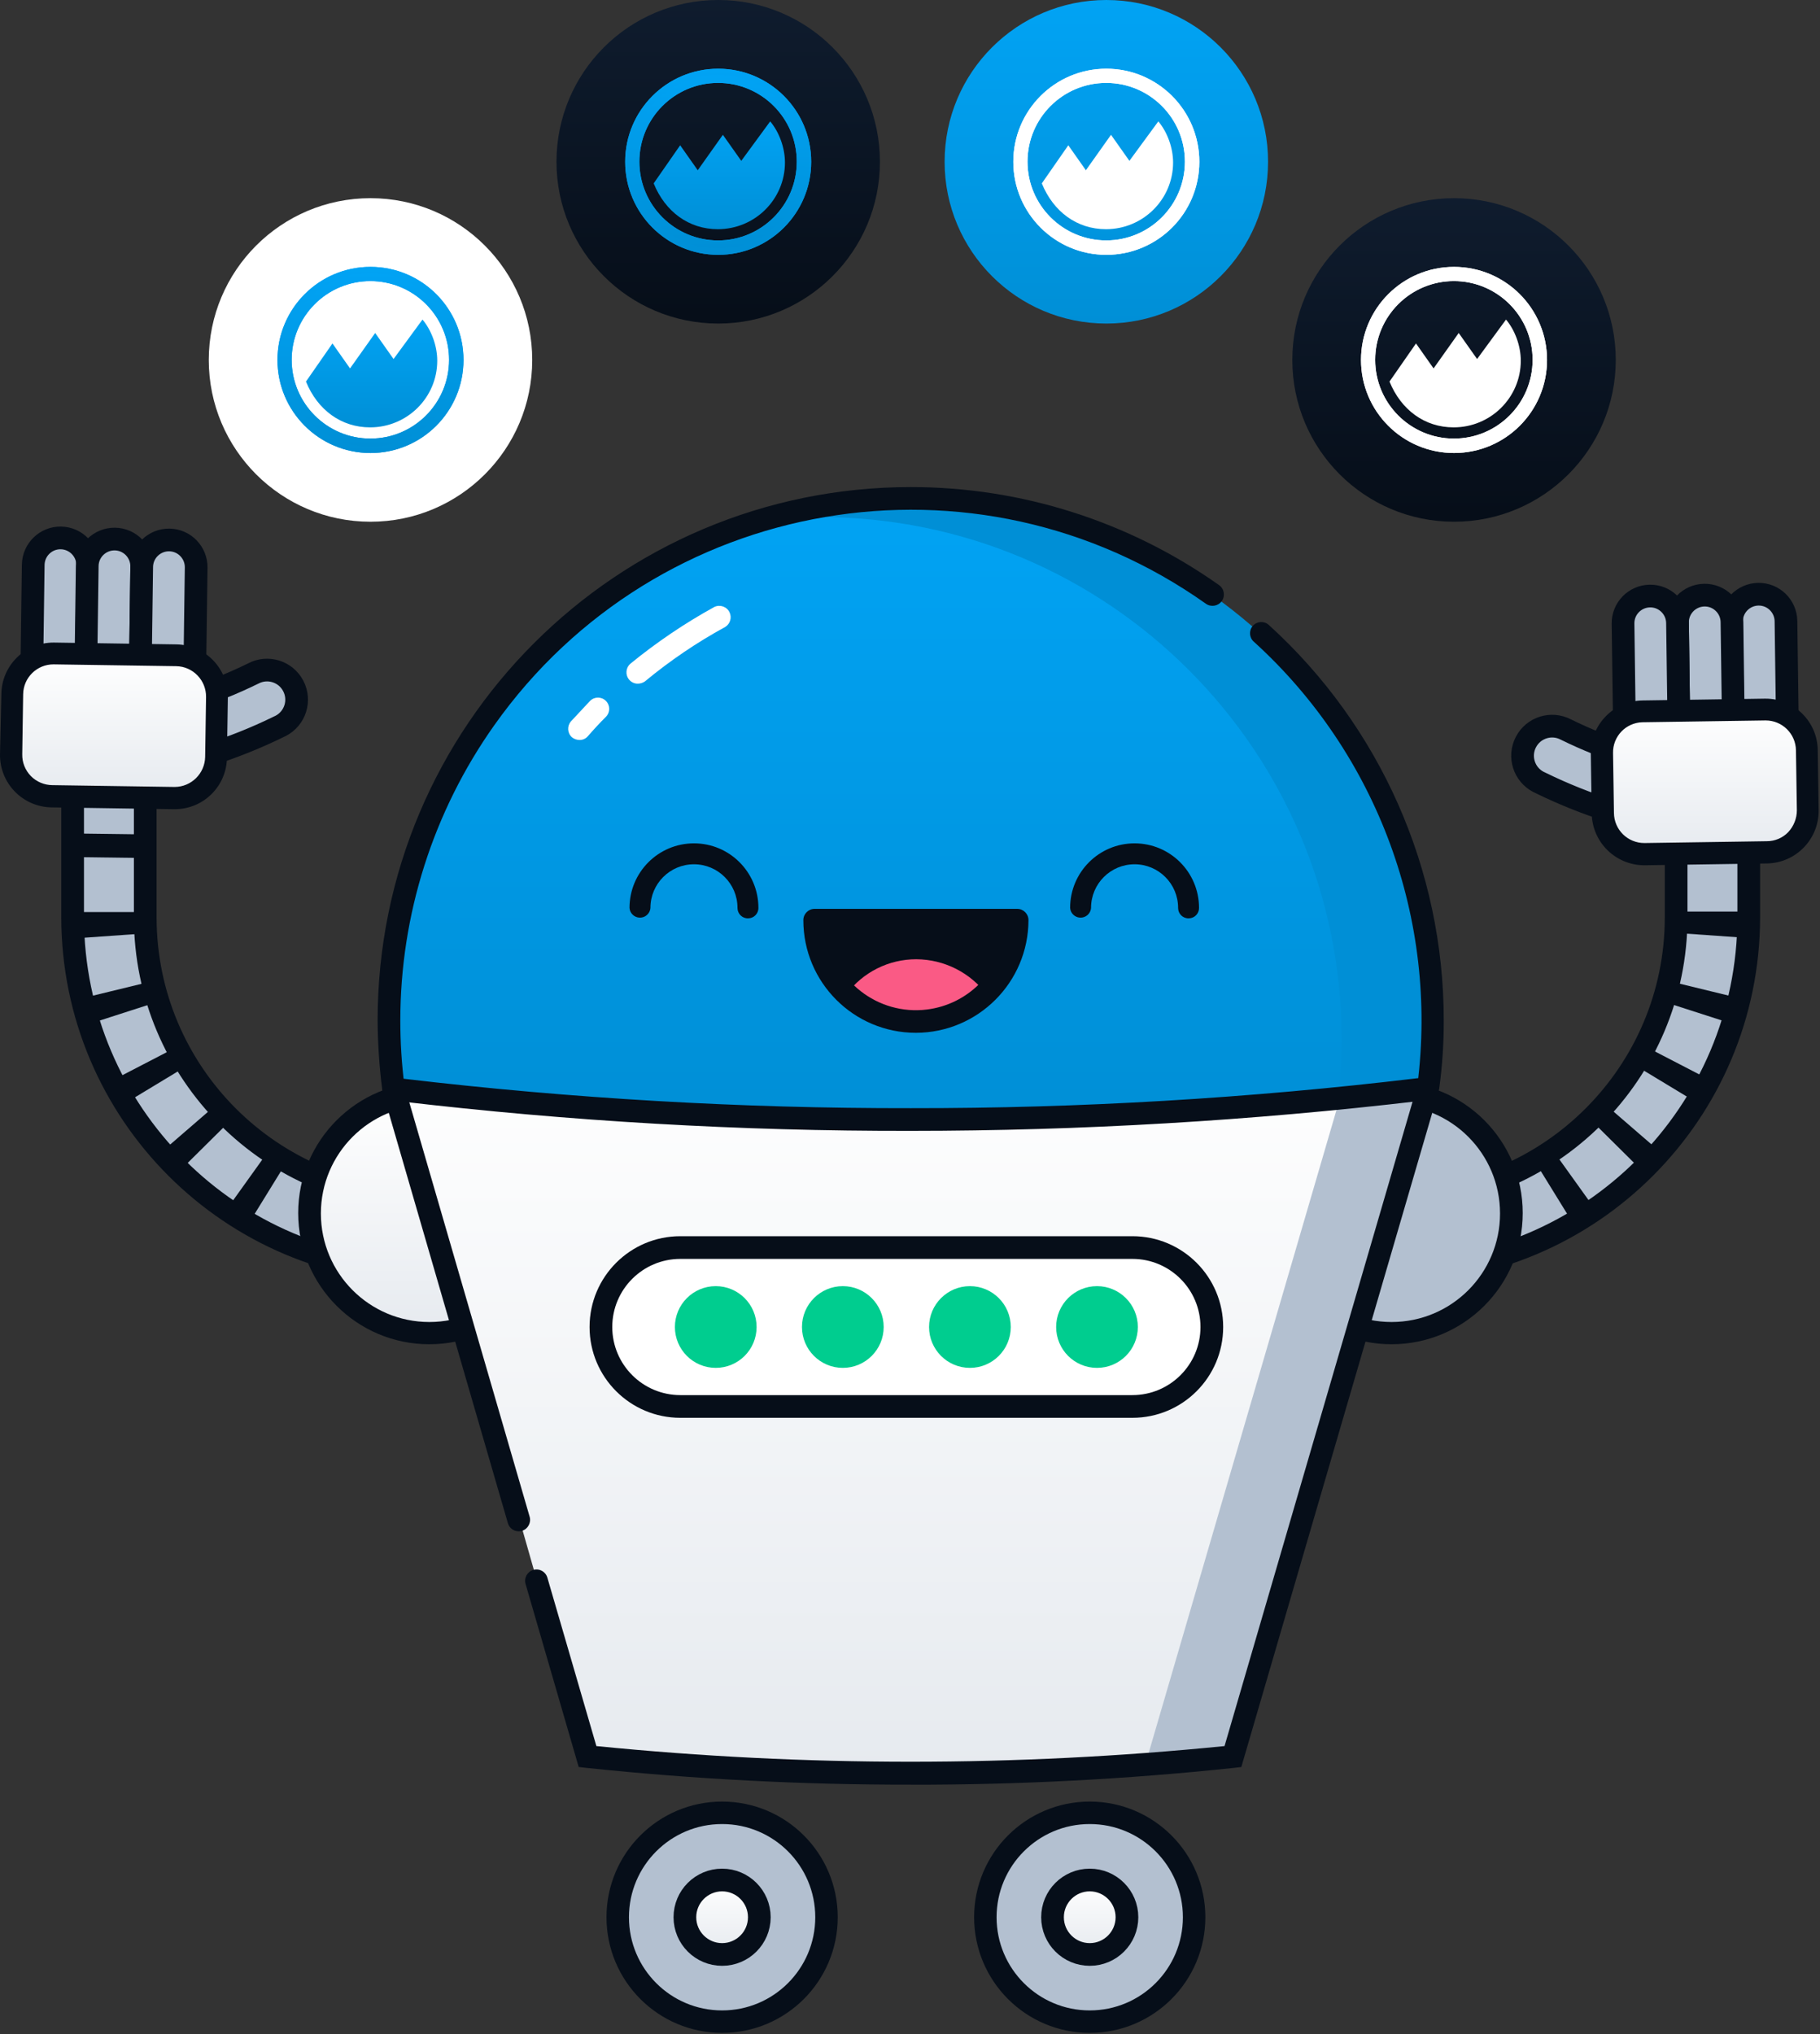 <svg width="401" height="448" viewBox="0 0 401 448" fill="none" xmlns="http://www.w3.org/2000/svg">
<rect x="0" y="0" width="401" height="448" fill="#333333" stroke="none"/>
<path d="M159.102 445.279C171.804 445.279 182.102 434.982 182.102 422.279C182.102 409.577 171.804 399.279 159.102 399.279C146.399 399.279 136.102 409.577 136.102 422.279C136.102 434.982 146.399 445.279 159.102 445.279Z" fill="#B3C0D0" stroke="#060E19" stroke-width="4.95" stroke-miterlimit="10" stroke-linecap="round"/>
<path d="M240.102 445.279C252.804 445.279 263.102 434.982 263.102 422.279C263.102 409.577 252.804 399.279 240.102 399.279C227.399 399.279 217.102 409.577 217.102 422.279C217.102 434.982 227.399 445.279 240.102 445.279Z" fill="#B3C0D0" stroke="#060E19" stroke-width="4.95" stroke-miterlimit="10" stroke-linecap="round"/>
<path d="M159.101 430.48C163.63 430.48 167.301 426.809 167.301 422.28C167.301 417.751 163.63 414.08 159.101 414.08C154.573 414.08 150.901 417.751 150.901 422.28C150.901 426.809 154.573 430.48 159.101 430.48Z" fill="url(#paint0_linear_1084_947)" stroke="#060E19" stroke-width="5" stroke-miterlimit="10"/>
<path d="M240.101 430.48C244.63 430.48 248.301 426.809 248.301 422.28C248.301 417.751 244.63 414.08 240.101 414.08C235.573 414.08 231.901 417.751 231.901 422.28C231.901 426.809 235.573 430.48 240.101 430.48Z" fill="url(#paint1_linear_1084_947)" stroke="#060E19" stroke-width="5" stroke-miterlimit="10"/>
<path d="M111.702 264.079H94.002C59.772 264.049 32.032 236.309 32.002 202.079V170.779H16.002V202.079C16.062 245.139 50.942 280.019 94.002 280.079H111.702V264.079Z" fill="#B3C0D0" stroke="#060E19" stroke-width="5" stroke-miterlimit="10"/>
<path d="M90.801 281.18C88.891 281.05 86.991 280.81 85.101 280.48L87.401 264.98C88.901 265.18 90.501 265.38 92.001 265.48L90.801 281.18ZM72.101 277.48C70.301 276.88 68.401 276.18 66.701 275.48L72.601 260.98C74.001 261.58 75.501 262.08 77.001 262.58L72.101 277.48ZM54.801 269.48C53.201 268.48 51.601 267.38 50.001 266.28L59.101 253.58C60.401 254.48 61.701 255.38 63.001 256.18L54.801 269.48ZM39.901 257.58C38.501 256.18 37.201 254.78 36.001 253.38L47.801 243.18C48.801 244.38 49.901 245.48 51.001 246.58L39.901 257.58ZM28.101 242.68C27.071 241.07 26.141 239.4 25.301 237.68L39.201 230.48C39.901 231.88 40.701 233.18 41.501 234.58L28.101 242.68ZM20.101 225.38C19.501 223.58 19.001 221.68 18.501 219.78L33.701 216.08C34.101 217.58 34.501 219.08 35.001 220.58L20.101 225.38ZM16.501 206.68C16.401 204.78 16.301 202.78 16.301 200.88H31.901C31.901 202.38 32.001 203.98 32.101 205.58L16.501 206.68ZM32.001 188.98L16.401 188.78L16.501 183.58L32.101 183.78L32.001 188.98Z" fill="#060E19"/>
<path d="M289.602 264.079H307.302C341.532 264.049 369.272 236.309 369.302 202.079V170.779H385.302V202.079C385.242 245.139 350.362 280.019 307.302 280.079H289.602V264.079Z" fill="#B3C0D0" stroke="#060E19" stroke-width="5" stroke-miterlimit="10"/>
<path d="M309.401 265.58C310.901 265.48 312.501 265.28 314.001 265.08L316.301 280.58C314.401 280.88 312.501 281.08 310.601 281.28L309.401 265.58ZM324.501 262.58C326.001 262.08 327.401 261.58 328.901 260.98L334.801 275.48C333.001 276.18 331.201 276.88 329.401 277.48L324.501 262.58ZM338.401 256.18C339.701 255.38 341.001 254.48 342.301 253.58L351.401 266.28C349.801 267.38 348.201 268.48 346.601 269.48L338.401 256.18ZM350.401 246.58C351.501 245.48 352.601 244.38 353.601 243.18L365.401 253.38C364.101 254.78 362.801 256.28 361.501 257.58L350.401 246.58ZM360.001 234.48C360.801 233.18 361.601 231.78 362.301 230.38L376.201 237.58C375.301 239.28 374.401 240.98 373.401 242.58L360.001 234.48ZM366.401 220.58C366.901 219.08 367.301 217.58 367.701 216.08L382.901 219.78C382.401 221.68 381.901 223.48 381.301 225.38L366.401 220.58ZM369.301 205.48C369.401 203.98 369.501 202.38 369.501 200.78H385.101C385.101 202.68 385.001 204.68 384.901 206.58L369.301 205.48ZM369.301 183.78L384.901 183.58L385.001 188.78L369.401 188.98L369.301 183.78Z" fill="#060E19"/>
<path d="M379.701 183.18C383.291 183.18 386.201 180.27 386.201 176.68C386.201 173.09 383.291 170.18 379.701 170.18C379.401 170.18 363.701 169.88 345.001 160.68C341.811 159.01 337.881 160.24 336.211 163.43C334.541 166.62 335.771 170.55 338.961 172.22C339.071 172.28 339.181 172.33 339.301 172.38C360.901 182.98 378.901 183.18 379.601 183.18H379.701Z" fill="#B3C0D0" stroke="#060E19" stroke-width="5" stroke-miterlimit="10"/>
<path d="M388.201 186.88C391.511 186.83 394.151 184.09 394.101 180.78L393.501 136.78C393.441 133.47 390.711 130.82 387.401 130.88C384.091 130.94 381.441 133.67 381.501 136.98L382.101 180.98C382.151 184.29 384.891 186.93 388.201 186.88Z" fill="#B3C0D0" stroke="#060E19" stroke-width="5" stroke-miterlimit="10"/>
<path d="M376.302 187.08C379.612 187.03 382.252 184.29 382.202 180.98L381.602 136.98C381.542 133.67 378.812 131.02 375.502 131.08C372.192 131.14 369.542 133.87 369.602 137.18L370.202 181.18C370.252 184.49 372.992 187.13 376.302 187.08Z" fill="#B3C0D0" stroke="#060E19" stroke-width="5" stroke-miterlimit="10"/>
<path d="M364.302 187.28C367.612 187.23 370.252 184.49 370.202 181.18L369.602 137.18C369.542 133.87 366.812 131.22 363.502 131.28C360.192 131.34 357.542 134.07 357.602 137.38L358.202 181.38C358.252 184.69 360.992 187.33 364.302 187.28Z" fill="#B3C0D0" stroke="#060E19" stroke-width="5" stroke-miterlimit="10"/>
<path d="M362.302 188.18C357.332 188.24 353.262 184.25 353.202 179.28C353.202 179.25 353.202 179.21 353.202 179.18L353.002 165.98C353.002 163.56 353.932 161.23 355.602 159.48C357.282 157.74 359.582 156.73 362.002 156.68L389.002 156.28C393.972 156.22 398.042 160.21 398.102 165.18C398.102 165.21 398.102 165.25 398.102 165.28L398.302 178.48C398.352 183.52 394.342 187.66 389.302 187.78L362.302 188.18Z" fill="url(#paint2_linear_1084_947)"/>
<path d="M389.002 158.68C392.672 158.67 395.662 161.61 395.702 165.28L395.901 178.48C395.901 180.26 395.212 181.98 394.002 183.28C392.772 184.56 391.071 185.28 389.301 185.28L362.401 185.68H362.301C358.631 185.69 355.642 182.75 355.602 179.08L355.401 165.88C355.311 162.21 358.212 159.17 361.882 159.08C361.922 159.08 361.962 159.08 362.002 159.08L389.002 158.68ZM389.002 153.88H388.801L361.901 154.28C355.531 154.38 350.442 159.61 350.502 165.98L350.702 179.18C350.812 185.47 355.912 190.52 362.202 190.58H362.401L389.301 190.18C395.671 190.08 400.762 184.85 400.702 178.48L400.502 165.28C400.462 158.96 395.322 153.87 389.002 153.88Z" fill="#060E19"/>
<path d="M94.601 293.68C109.181 293.68 121.001 281.86 121.001 267.28C121.001 252.7 109.181 240.88 94.601 240.88C80.021 240.88 68.201 252.7 68.201 267.28C68.201 281.86 80.021 293.68 94.601 293.68Z" fill="url(#paint3_linear_1084_947)"/>
<path d="M94.601 296.079C78.641 296.079 65.701 283.139 65.701 267.179C65.701 251.219 78.641 238.279 94.601 238.279C110.561 238.279 123.501 251.219 123.501 267.179C123.501 283.139 110.561 296.069 94.601 296.079ZM94.601 243.379C81.401 243.379 70.701 254.079 70.701 267.279C70.701 280.479 81.401 291.179 94.601 291.179C107.801 291.179 118.501 280.479 118.501 267.279C118.501 254.079 107.801 243.379 94.601 243.379Z" fill="#060E19"/>
<path d="M306.601 293.68C321.181 293.68 333.001 281.86 333.001 267.28C333.001 252.7 321.181 240.88 306.601 240.88C292.021 240.88 280.201 252.7 280.201 267.28C280.201 281.86 292.021 293.68 306.601 293.68Z" fill="#B3C0D0"/>
<path d="M306.601 296.079C290.641 296.079 277.701 283.139 277.701 267.179C277.701 251.219 290.641 238.279 306.601 238.279C322.561 238.279 335.501 251.219 335.501 267.179C335.501 283.139 322.561 296.069 306.601 296.079ZM306.601 243.379C293.401 243.379 282.701 254.079 282.701 267.279C282.701 280.479 293.401 291.179 306.601 291.179C319.801 291.179 330.501 280.479 330.501 267.279C330.501 254.079 319.801 243.379 306.601 243.379Z" fill="#060E19"/>
<path d="M306.802 229.18H94.602C90.182 229.18 86.602 232.76 86.602 237.18L129.402 386.98C153.092 389.42 176.892 390.62 200.702 390.58C224.412 390.57 248.112 389.36 271.702 386.98L314.802 237.18C314.802 232.76 311.222 229.18 306.802 229.18Z" fill="url(#paint4_linear_1084_947)"/>
<path d="M294.701 243.68L252.301 388.78C258.801 388.28 265.301 387.78 271.601 387.08L314.701 239.68L294.701 243.68Z" fill="#B3C0D0"/>
<path d="M200.301 109.88C136.791 109.88 85.301 161.37 85.301 224.88C85.301 229.83 85.601 234.77 86.201 239.68C124.061 244.31 162.161 246.62 200.301 246.58C238.441 246.62 276.541 244.31 314.401 239.68C315.001 234.77 315.311 229.83 315.301 224.88C315.301 161.37 263.811 109.88 200.301 109.88Z" fill="url(#paint5_linear_1084_947)"/>
<path d="M314.702 239.68C315.302 234.77 315.612 229.83 315.602 224.88C315.602 161.37 264.112 109.88 200.602 109.88C189.562 109.86 178.582 111.44 168.002 114.58C172.102 114.18 176.302 113.88 180.602 113.88C244.112 113.88 295.602 165.37 295.602 228.88C295.602 233.83 295.302 238.77 294.702 243.68L314.702 239.68Z" fill="#008FD6"/>
<path d="M127.702 162.98C127.082 162.98 126.482 162.77 126.002 162.38C124.992 161.46 124.912 159.91 125.802 158.88L130.002 154.38C130.972 153.41 132.532 153.41 133.502 154.38C134.472 155.35 134.472 156.91 133.502 157.88C132.102 159.28 130.802 160.68 129.502 162.18C129.052 162.7 128.392 162.99 127.702 162.98Z" fill="white"/>
<path d="M140.502 150.58C139.762 150.58 139.072 150.25 138.602 149.68C137.732 148.63 137.862 147.07 138.902 146.18C144.672 141.46 150.872 137.27 157.402 133.68C158.652 133.09 160.152 133.62 160.742 134.87C161.292 136.02 160.882 137.4 159.802 138.08C153.532 141.5 147.602 145.52 142.102 150.08C141.632 150.41 141.072 150.58 140.502 150.58Z" fill="white"/>
<path d="M200.701 393.081C176.821 393.111 152.951 391.881 129.201 389.381L127.501 389.181L115.801 348.881C115.411 347.551 116.171 346.171 117.501 345.781C118.831 345.391 120.211 346.151 120.601 347.481L131.401 384.581C177.421 389.181 223.781 389.181 269.801 384.581L312.301 238.981C316.941 202.521 303.501 166.091 276.301 141.381C275.251 140.501 275.121 138.931 276.001 137.891C276.881 136.841 278.451 136.711 279.491 137.591C279.531 137.621 279.561 137.651 279.601 137.691C304.121 159.971 318.101 191.561 318.101 224.691C318.121 229.741 317.781 234.791 317.101 239.791L317.001 240.191L273.501 389.191L271.801 389.391C248.181 391.891 224.451 393.121 200.701 393.091V393.081Z" fill="#060E19"/>
<path d="M114.301 337.279C113.181 337.289 112.201 336.549 111.901 335.479L84.201 240.079V239.879C83.571 234.869 83.231 229.829 83.201 224.779C83.201 159.879 135.831 107.279 200.721 107.279C225.031 107.279 248.751 114.829 268.601 128.879C269.731 129.679 270.001 131.249 269.201 132.379C268.401 133.509 266.831 133.779 265.701 132.979C215.011 97.069 144.811 109.049 108.901 159.739C95.431 178.749 88.201 201.479 88.201 224.779C88.201 229.559 88.501 234.339 89.101 239.079L116.701 334.079C117.071 335.399 116.311 336.779 115.001 337.179C114.771 337.249 114.541 337.289 114.301 337.279Z" fill="#060E19"/>
<path d="M200.702 249.081C163.102 249.151 125.542 246.971 88.202 242.581C86.832 242.361 85.892 241.061 86.112 239.691C86.322 238.391 87.492 237.481 88.802 237.581C125.942 241.971 163.302 244.141 200.702 244.081C238.002 244.121 275.272 241.911 312.302 237.481C313.692 237.371 314.902 238.411 315.012 239.791C315.112 241.101 314.202 242.271 312.902 242.481C275.662 246.861 238.202 249.071 200.702 249.081Z" fill="#060E19"/>
<path d="M224.102 202.68C224.102 215 214.122 224.98 201.802 224.98C189.482 224.98 179.502 215 179.502 202.68H224.102Z" fill="url(#paint6_linear_1084_947)"/>
<path d="M201.802 225.48C189.212 225.48 179.012 215.29 179.002 202.7V202.18H224.602V202.68C224.572 215.26 214.382 225.45 201.802 225.48ZM180.002 203.18C180.362 215.22 190.422 224.68 202.462 224.32C213.992 223.97 223.252 214.71 223.602 203.18H180.002Z" fill="white"/>
<path d="M224.102 202.68C224.102 215 214.122 224.98 201.802 224.98C189.482 224.98 179.502 215 179.502 202.68H224.102Z" fill="#060E19"/>
<path d="M201.802 225.48C189.212 225.48 179.012 215.29 179.002 202.7V202.18H224.602V202.68C224.572 215.26 214.382 225.45 201.802 225.48ZM180.002 203.18C180.362 215.22 190.422 224.68 202.462 224.32C213.992 223.97 223.252 214.71 223.602 203.18H180.002Z" fill="#060E19"/>
<path d="M215.402 220.379C207.522 226.399 196.622 226.519 188.602 220.679L201.802 213.779L215.402 220.379Z" fill="#FA5A85"/>
<path d="M213.402 222.179C208.822 215.819 199.942 214.369 193.582 218.949C192.412 219.799 191.372 220.819 190.502 221.979L186.502 218.979C190.122 214.119 195.842 211.259 201.902 211.279C208.052 211.309 213.832 214.239 217.502 219.179L213.402 222.179Z" fill="#FA5A85"/>
<path d="M201.802 227.48C188.102 227.48 177.002 216.38 177.002 202.68C176.992 201.31 178.092 200.19 179.462 200.18C179.472 200.18 179.492 200.18 179.502 200.18H224.102C225.472 200.17 226.592 201.27 226.602 202.64C226.602 202.65 226.602 202.67 226.602 202.68C226.572 216.36 215.482 227.45 201.802 227.48ZM182.202 205.18C183.542 216 193.402 223.69 204.232 222.35C213.212 221.24 220.292 214.16 221.402 205.18H182.202Z" fill="#060E19"/>
<path d="M261.881 202.27C260.621 202.29 259.591 201.28 259.571 200.02C259.571 200 259.571 199.98 259.571 199.96C259.571 194.66 255.281 190.37 249.991 190.36C244.691 190.36 240.401 194.65 240.391 199.94V199.96C240.311 201.23 239.211 202.2 237.931 202.11C236.771 202.03 235.851 201.11 235.781 199.96C235.781 192.12 242.131 185.76 249.971 185.75C257.811 185.75 264.171 192.1 264.181 199.94V199.96C264.201 201.22 263.191 202.25 261.931 202.27C261.911 202.27 261.901 202.27 261.881 202.27Z" fill="#060E19"/>
<path d="M164.801 202.27C163.541 202.29 162.511 201.28 162.491 200.02C162.491 200 162.491 199.98 162.491 199.96C162.491 194.66 158.201 190.37 152.911 190.36C147.611 190.36 143.321 194.65 143.311 199.94V199.96C143.231 201.23 142.131 202.2 140.851 202.11C139.691 202.03 138.771 201.11 138.701 199.96C138.701 192.12 145.051 185.76 152.891 185.75C160.731 185.74 167.091 192.1 167.101 199.94V199.96C167.121 201.22 166.111 202.25 164.851 202.27C164.831 202.27 164.821 202.27 164.801 202.27Z" fill="#060E19"/>
<path d="M149.901 309.779C140.241 309.779 132.401 301.939 132.401 292.279C132.401 282.619 140.241 274.779 149.901 274.779H249.501C259.161 274.779 267.001 282.619 267.001 292.279C267.001 301.939 259.161 309.779 249.501 309.779H149.901Z" fill="white"/>
<path d="M249.501 277.279C257.781 277.279 264.501 283.999 264.501 292.279C264.501 300.559 257.781 307.279 249.501 307.279H149.901C141.621 307.279 134.901 300.559 134.901 292.279C134.901 283.999 141.621 277.279 149.901 277.279H249.501ZM249.501 272.279H149.901C138.851 272.279 129.901 281.229 129.901 292.279C129.901 303.329 138.851 312.279 149.901 312.279H249.501C260.551 312.279 269.501 303.329 269.501 292.279C269.501 281.229 260.551 272.279 249.501 272.279Z" fill="#060E19"/>
<path d="M157.701 301.279C162.672 301.279 166.701 297.25 166.701 292.279C166.701 287.309 162.672 283.279 157.701 283.279C152.731 283.279 148.701 287.309 148.701 292.279C148.701 297.25 152.731 301.279 157.701 301.279Z" fill="#00CD8F"/>
<path d="M185.701 301.279C190.672 301.279 194.701 297.25 194.701 292.279C194.701 287.309 190.672 283.279 185.701 283.279C180.731 283.279 176.701 287.309 176.701 292.279C176.701 297.25 180.731 301.279 185.701 301.279Z" fill="#00CD8F"/>
<path d="M213.701 301.279C218.672 301.279 222.701 297.25 222.701 292.279C222.701 287.309 218.672 283.279 213.701 283.279C208.731 283.279 204.701 287.309 204.701 292.279C204.701 297.25 208.731 301.279 213.701 301.279Z" fill="#00CD8F"/>
<path d="M241.701 301.279C246.672 301.279 250.701 297.25 250.701 292.279C250.701 287.309 246.672 283.279 241.701 283.279C236.731 283.279 232.701 287.309 232.701 292.279C232.701 297.25 236.731 301.279 241.701 301.279Z" fill="#00CD8F"/>
<path d="M21.121 170.829C17.531 170.829 14.621 167.919 14.621 164.329C14.621 160.739 17.531 157.829 21.121 157.829C21.421 157.829 37.121 157.529 55.821 148.329C59.011 146.659 62.941 147.889 64.611 151.079C66.281 154.269 65.051 158.199 61.861 159.869C61.751 159.929 61.641 159.979 61.521 160.029C39.921 170.629 21.921 170.829 21.221 170.829H21.121Z" fill="#B3C0D0" stroke="#060E19" stroke-width="5" stroke-miterlimit="10"/>
<path d="M12.621 174.48C9.311 174.43 6.671 171.69 6.721 168.38L7.321 124.38C7.381 121.07 10.111 118.42 13.421 118.48C16.731 118.54 19.381 121.27 19.321 124.58L18.721 168.58C18.671 171.89 15.931 174.53 12.621 174.48Z" fill="#B3C0D0" stroke="#060E19" stroke-width="5" stroke-miterlimit="10"/>
<path d="M24.522 174.729C21.212 174.679 18.572 171.939 18.622 168.629L19.222 124.629C19.272 121.319 22.012 118.679 25.322 118.729C28.632 118.779 31.272 121.519 31.222 124.829L30.622 168.829C30.572 172.139 27.832 174.779 24.522 174.729Z" fill="#B3C0D0" stroke="#060E19" stroke-width="5" stroke-miterlimit="10"/>
<path d="M36.522 174.929C33.212 174.879 30.572 172.139 30.622 168.829L31.222 124.829C31.272 121.519 34.012 118.879 37.322 118.929C40.632 118.979 43.272 121.719 43.222 125.029L42.622 169.029C42.522 172.329 39.822 174.939 36.522 174.929Z" fill="#B3C0D0" stroke="#060E19" stroke-width="5" stroke-miterlimit="10"/>
<path d="M11.522 175.43C6.472 175.34 2.442 171.18 2.522 166.13L2.722 152.93C2.822 147.96 6.852 143.97 11.822 143.93L38.822 144.33C41.252 144.33 43.572 145.35 45.222 147.13C46.892 148.88 47.822 151.21 47.822 153.63L47.622 166.83C47.522 171.8 43.492 175.79 38.522 175.83L11.522 175.43Z" fill="url(#paint7_linear_1084_947)"/>
<path d="M11.802 146.329L38.801 146.729C42.501 146.779 45.452 149.829 45.401 153.529L45.202 166.729C45.121 170.379 42.151 173.309 38.501 173.329H38.401L11.502 172.929C9.731 172.909 8.041 172.189 6.801 170.929C5.551 169.649 4.861 167.919 4.901 166.129L5.101 152.929C5.141 149.259 8.131 146.319 11.802 146.329ZM11.802 141.529C5.481 141.519 0.341 146.609 0.301 152.929L0.001 166.129C-0.099 172.489 4.981 177.729 11.341 177.829C11.361 177.829 11.382 177.829 11.402 177.829L38.301 178.229H38.501C44.821 178.239 49.961 173.149 50.001 166.829L50.202 153.629C50.301 147.269 45.221 142.029 38.861 141.929C38.841 141.929 38.821 141.929 38.801 141.929L11.902 141.529H11.802Z" fill="#060E19"/>
<circle cx="81.632" cy="79.282" r="35.632" fill="white"/>
<path d="M81.63 58.784C70.313 58.784 61.136 67.963 61.136 79.28C61.136 90.602 70.313 99.778 81.63 99.778C92.949 99.778 102.121 90.602 102.121 79.28C102.121 67.963 92.946 58.784 81.63 58.784ZM81.63 97.89C71.355 97.89 63.024 89.557 63.024 79.28C63.024 69.006 71.355 60.673 81.63 60.673C91.904 60.673 100.232 69.006 100.232 79.28C100.232 89.557 91.904 97.89 81.63 97.89Z" fill="url(#paint8_linear_1084_947)"/>
<path d="M81.604 60.148C71.056 60.148 62.501 68.705 62.501 79.254C62.501 89.808 71.056 98.361 81.604 98.361C92.156 98.361 100.705 89.808 100.705 79.254C100.705 68.705 92.153 60.148 81.604 60.148ZM81.604 96.601C72.027 96.601 64.261 88.833 64.261 79.254C64.261 69.677 72.027 61.909 81.604 61.909C91.182 61.909 98.945 69.677 98.945 79.254C98.945 88.833 91.182 96.601 81.604 96.601Z" fill="url(#paint9_linear_1084_947)"/>
<path d="M81.63 58.784C70.313 58.784 61.136 67.963 61.136 79.28C61.136 90.602 70.313 99.778 81.63 99.778C92.949 99.778 102.121 90.602 102.121 79.28C102.121 67.963 92.946 58.784 81.63 58.784ZM81.63 97.89C71.355 97.89 63.024 89.557 63.024 79.28C63.024 69.006 71.355 60.673 81.63 60.673C91.904 60.673 100.232 69.006 100.232 79.28C100.232 89.557 91.904 97.89 81.63 97.89Z" fill="url(#paint10_linear_1084_947)"/>
<path d="M81.604 60.148C71.056 60.148 62.501 68.705 62.501 79.254C62.501 89.808 71.056 98.361 81.604 98.361C92.156 98.361 100.705 89.808 100.705 79.254C100.705 68.705 92.153 60.148 81.604 60.148ZM81.604 96.601C72.027 96.601 64.261 88.833 64.261 79.254C64.261 69.677 72.027 61.909 81.604 61.909C91.182 61.909 98.945 69.677 98.945 79.254C98.945 88.833 91.182 96.601 81.604 96.601Z" fill="url(#paint11_linear_1084_947)"/>
<path d="M93.087 70.384L86.713 79.076L82.662 73.34L77.123 81.145L73.251 75.646L67.413 84.043C69.975 90.311 75.181 94.13 81.55 94.13C89.72 94.13 96.339 87.555 96.339 79.447C96.339 76.167 95.043 72.704 93.087 70.384Z" fill="url(#paint12_linear_1084_947)"/>
<circle cx="243.758" cy="35.632" r="35.632" fill="url(#paint13_linear_1084_947)"/>
<path d="M243.757 15.135C232.44 15.135 223.263 24.314 223.263 35.631C223.263 46.953 232.44 56.129 243.757 56.129C255.076 56.129 264.248 46.953 264.248 35.631C264.248 24.314 255.073 15.135 243.757 15.135ZM243.757 54.24C233.482 54.24 225.151 45.907 225.151 35.631C225.151 25.357 233.482 17.024 243.757 17.024C254.031 17.024 262.359 25.357 262.359 35.631C262.359 45.907 254.031 54.24 243.757 54.24Z" fill="white"/>
<path d="M243.73 16.499C233.182 16.499 224.627 25.055 224.627 35.604C224.627 46.158 233.182 54.712 243.73 54.712C254.282 54.712 262.831 46.158 262.831 35.604C262.831 25.055 254.279 16.499 243.73 16.499ZM243.73 52.951C234.153 52.951 226.387 45.184 226.387 35.604C226.387 26.027 234.153 18.26 243.73 18.26C253.308 18.26 261.071 26.027 261.071 35.604C261.071 45.184 253.308 52.951 243.73 52.951Z" fill="white"/>
<path d="M243.757 15.135C232.44 15.135 223.263 24.314 223.263 35.631C223.263 46.953 232.44 56.129 243.757 56.129C255.076 56.129 264.248 46.953 264.248 35.631C264.248 24.314 255.073 15.135 243.757 15.135ZM243.757 54.24C233.482 54.24 225.151 45.907 225.151 35.631C225.151 25.357 233.482 17.024 243.757 17.024C254.031 17.024 262.359 25.357 262.359 35.631C262.359 45.907 254.031 54.24 243.757 54.24Z" fill="white"/>
<path d="M243.73 16.499C233.182 16.499 224.627 25.055 224.627 35.604C224.627 46.158 233.182 54.712 243.73 54.712C254.282 54.712 262.831 46.158 262.831 35.604C262.831 25.055 254.279 16.499 243.73 16.499ZM243.73 52.951C234.153 52.951 226.387 45.184 226.387 35.604C226.387 26.027 234.153 18.26 243.73 18.26C253.308 18.26 261.071 26.027 261.071 35.604C261.071 45.184 253.308 52.951 243.73 52.951Z" fill="white"/>
<path d="M255.214 26.734L248.84 35.426L244.789 29.691L239.25 37.496L235.378 31.997L229.54 40.393C232.101 46.661 237.308 50.481 243.677 50.481C251.847 50.481 258.466 43.906 258.466 35.798C258.466 32.517 257.17 29.054 255.214 26.734Z" fill="white"/>
<circle cx="158.242" cy="35.632" r="35.632" fill="url(#paint14_linear_1084_947)"/>
<path d="M158.239 15.135C146.922 15.135 137.745 24.314 137.745 35.631C137.745 46.953 146.922 56.129 158.239 56.129C169.558 56.129 178.73 46.953 178.73 35.631C178.73 24.314 169.556 15.135 158.239 15.135ZM158.239 54.24C147.965 54.24 139.634 45.907 139.634 35.631C139.634 25.357 147.965 17.024 158.239 17.024C168.513 17.024 176.842 25.357 176.842 35.631C176.842 45.907 168.513 54.24 158.239 54.24Z" fill="url(#paint15_linear_1084_947)"/>
<path d="M158.214 16.499C147.665 16.499 139.11 25.055 139.11 35.604C139.11 46.158 147.665 54.712 158.214 54.712C168.765 54.712 177.315 46.158 177.315 35.604C177.315 25.055 168.763 16.499 158.214 16.499ZM158.214 52.951C148.637 52.951 140.871 45.184 140.871 35.604C140.871 26.027 148.637 18.26 158.214 18.26C167.791 18.26 175.554 26.027 175.554 35.604C175.554 45.184 167.791 52.951 158.214 52.951Z" fill="url(#paint16_linear_1084_947)"/>
<path d="M158.239 15.135C146.922 15.135 137.745 24.314 137.745 35.631C137.745 46.953 146.922 56.129 158.239 56.129C169.558 56.129 178.73 46.953 178.73 35.631C178.73 24.314 169.556 15.135 158.239 15.135ZM158.239 54.24C147.965 54.24 139.634 45.907 139.634 35.631C139.634 25.357 147.965 17.024 158.239 17.024C168.513 17.024 176.842 25.357 176.842 35.631C176.842 45.907 168.513 54.24 158.239 54.24Z" fill="url(#paint17_linear_1084_947)"/>
<path d="M158.214 16.499C147.665 16.499 139.11 25.055 139.11 35.604C139.11 46.158 147.665 54.712 158.214 54.712C168.765 54.712 177.315 46.158 177.315 35.604C177.315 25.055 168.763 16.499 158.214 16.499ZM158.214 52.951C148.637 52.951 140.871 45.184 140.871 35.604C140.871 26.027 148.637 18.26 158.214 18.26C167.791 18.26 175.554 26.027 175.554 35.604C175.554 45.184 167.791 52.951 158.214 52.951Z" fill="url(#paint18_linear_1084_947)"/>
<path d="M169.696 26.734L163.322 35.426L159.272 29.691L153.732 37.496L149.86 31.997L144.022 40.393C146.584 46.661 151.79 50.481 158.159 50.481C166.329 50.481 172.949 43.906 172.949 35.798C172.949 32.517 171.652 29.054 169.696 26.734Z" fill="url(#paint19_linear_1084_947)"/>
<circle cx="320.368" cy="79.282" r="35.632" fill="url(#paint20_linear_1084_947)"/>
<path d="M320.365 58.784C309.048 58.784 299.871 67.963 299.871 79.28C299.871 90.602 309.048 99.778 320.365 99.778C331.684 99.778 340.856 90.602 340.856 79.28C340.856 67.963 331.682 58.784 320.365 58.784ZM320.365 97.89C310.091 97.89 301.759 89.557 301.759 79.28C301.759 69.006 310.091 60.673 320.365 60.673C330.639 60.673 338.968 69.006 338.968 79.28C338.968 89.557 330.639 97.89 320.365 97.89Z" fill="white"/>
<path d="M320.34 60.148C309.791 60.148 301.236 68.705 301.236 79.254C301.236 89.808 309.791 98.361 320.34 98.361C330.891 98.361 339.441 89.808 339.441 79.254C339.441 68.705 330.889 60.148 320.34 60.148ZM320.34 96.601C310.763 96.601 302.997 88.833 302.997 79.254C302.997 69.677 310.763 61.909 320.34 61.909C329.917 61.909 337.68 69.677 337.68 79.254C337.68 88.833 329.917 96.601 320.34 96.601Z" fill="white"/>
<path d="M320.365 58.784C309.048 58.784 299.871 67.963 299.871 79.28C299.871 90.602 309.048 99.778 320.365 99.778C331.684 99.778 340.856 90.602 340.856 79.28C340.856 67.963 331.682 58.784 320.365 58.784ZM320.365 97.89C310.091 97.89 301.759 89.557 301.759 79.28C301.759 69.006 310.091 60.673 320.365 60.673C330.639 60.673 338.968 69.006 338.968 79.28C338.968 89.557 330.639 97.89 320.365 97.89Z" fill="white"/>
<path d="M320.34 60.148C309.791 60.148 301.236 68.705 301.236 79.254C301.236 89.808 309.791 98.361 320.34 98.361C330.891 98.361 339.441 89.808 339.441 79.254C339.441 68.705 330.889 60.148 320.34 60.148ZM320.34 96.601C310.763 96.601 302.997 88.833 302.997 79.254C302.997 69.677 310.763 61.909 320.34 61.909C329.917 61.909 337.68 69.677 337.68 79.254C337.68 88.833 329.917 96.601 320.34 96.601Z" fill="white"/>
<path d="M331.822 70.384L325.448 79.076L321.398 73.34L315.858 81.145L311.986 75.646L306.148 84.043C308.71 90.311 313.916 94.13 320.285 94.13C328.455 94.13 335.075 87.555 335.075 79.447C335.075 76.167 333.778 72.704 331.822 70.384Z" fill="white"/>
<defs>
<linearGradient id="paint0_linear_1084_947" x1="159.101" y1="414.08" x2="159.101" y2="430.48" gradientUnits="userSpaceOnUse">
<stop stop-color="white"/>
<stop offset="1" stop-color="#E6EAEF"/>
</linearGradient>
<linearGradient id="paint1_linear_1084_947" x1="240.101" y1="414.08" x2="240.101" y2="430.48" gradientUnits="userSpaceOnUse">
<stop stop-color="white"/>
<stop offset="1" stop-color="#E6EAEF"/>
</linearGradient>
<linearGradient id="paint2_linear_1084_947" x1="375.652" y1="156.279" x2="375.652" y2="188.181" gradientUnits="userSpaceOnUse">
<stop stop-color="white"/>
<stop offset="1" stop-color="#E6EAEF"/>
</linearGradient>
<linearGradient id="paint3_linear_1084_947" x1="94.601" y1="240.88" x2="94.601" y2="293.68" gradientUnits="userSpaceOnUse">
<stop stop-color="white"/>
<stop offset="1" stop-color="#E6EAEF"/>
</linearGradient>
<linearGradient id="paint4_linear_1084_947" x1="200.702" y1="229.18" x2="200.702" y2="390.581" gradientUnits="userSpaceOnUse">
<stop stop-color="white"/>
<stop offset="1" stop-color="#E6EAEF"/>
</linearGradient>
<linearGradient id="paint5_linear_1084_947" x1="200.301" y1="246.58" x2="200.301" y2="109.88" gradientUnits="userSpaceOnUse">
<stop stop-color="#008FD6"/>
<stop offset="1" stop-color="#01A3F4"/>
</linearGradient>
<linearGradient id="paint6_linear_1084_947" x1="201.802" y1="224.98" x2="201.802" y2="202.68" gradientUnits="userSpaceOnUse">
<stop stop-color="#008FD6"/>
<stop offset="1" stop-color="#01A3F4"/>
</linearGradient>
<linearGradient id="paint7_linear_1084_947" x1="25.171" y1="143.93" x2="25.171" y2="175.83" gradientUnits="userSpaceOnUse">
<stop stop-color="white"/>
<stop offset="1" stop-color="#E6EAEF"/>
</linearGradient>
<linearGradient id="paint8_linear_1084_947" x1="81.628" y1="99.778" x2="81.628" y2="58.784" gradientUnits="userSpaceOnUse">
<stop stop-color="#008FD6"/>
<stop offset="1" stop-color="#01A3F4"/>
</linearGradient>
<linearGradient id="paint9_linear_1084_947" x1="81.603" y1="98.361" x2="81.603" y2="60.148" gradientUnits="userSpaceOnUse">
<stop stop-color="#008FD6"/>
<stop offset="1" stop-color="#01A3F4"/>
</linearGradient>
<linearGradient id="paint10_linear_1084_947" x1="81.628" y1="99.778" x2="81.628" y2="58.784" gradientUnits="userSpaceOnUse">
<stop stop-color="#008FD6"/>
<stop offset="1" stop-color="#01A3F4"/>
</linearGradient>
<linearGradient id="paint11_linear_1084_947" x1="81.603" y1="98.361" x2="81.603" y2="60.148" gradientUnits="userSpaceOnUse">
<stop stop-color="#008FD6"/>
<stop offset="1" stop-color="#01A3F4"/>
</linearGradient>
<linearGradient id="paint12_linear_1084_947" x1="81.876" y1="94.13" x2="81.876" y2="70.384" gradientUnits="userSpaceOnUse">
<stop stop-color="#008FD6"/>
<stop offset="1" stop-color="#01A3F4"/>
</linearGradient>
<linearGradient id="paint13_linear_1084_947" x1="243.758" y1="71.264" x2="243.758" y2="0" gradientUnits="userSpaceOnUse">
<stop stop-color="#008FD6"/>
<stop offset="1" stop-color="#01A3F4"/>
</linearGradient>
<linearGradient id="paint14_linear_1084_947" x1="158.242" y1="0" x2="158.225" y2="69.462" gradientUnits="userSpaceOnUse">
<stop stop-color="#0F1C2E"/>
<stop offset="1" stop-color="#060E19"/>
</linearGradient>
<linearGradient id="paint15_linear_1084_947" x1="158.238" y1="56.129" x2="158.238" y2="15.135" gradientUnits="userSpaceOnUse">
<stop stop-color="#008FD6"/>
<stop offset="1" stop-color="#01A3F4"/>
</linearGradient>
<linearGradient id="paint16_linear_1084_947" x1="158.213" y1="54.712" x2="158.213" y2="16.499" gradientUnits="userSpaceOnUse">
<stop stop-color="#008FD6"/>
<stop offset="1" stop-color="#01A3F4"/>
</linearGradient>
<linearGradient id="paint17_linear_1084_947" x1="158.238" y1="56.129" x2="158.238" y2="15.135" gradientUnits="userSpaceOnUse">
<stop stop-color="#008FD6"/>
<stop offset="1" stop-color="#01A3F4"/>
</linearGradient>
<linearGradient id="paint18_linear_1084_947" x1="158.213" y1="54.712" x2="158.213" y2="16.499" gradientUnits="userSpaceOnUse">
<stop stop-color="#008FD6"/>
<stop offset="1" stop-color="#01A3F4"/>
</linearGradient>
<linearGradient id="paint19_linear_1084_947" x1="158.486" y1="50.481" x2="158.486" y2="26.734" gradientUnits="userSpaceOnUse">
<stop stop-color="#008FD6"/>
<stop offset="1" stop-color="#01A3F4"/>
</linearGradient>
<linearGradient id="paint20_linear_1084_947" x1="320.368" y1="43.649" x2="320.351" y2="113.111" gradientUnits="userSpaceOnUse">
<stop stop-color="#0F1C2E"/>
<stop offset="1" stop-color="#060E19"/>
</linearGradient>
</defs>
</svg>
